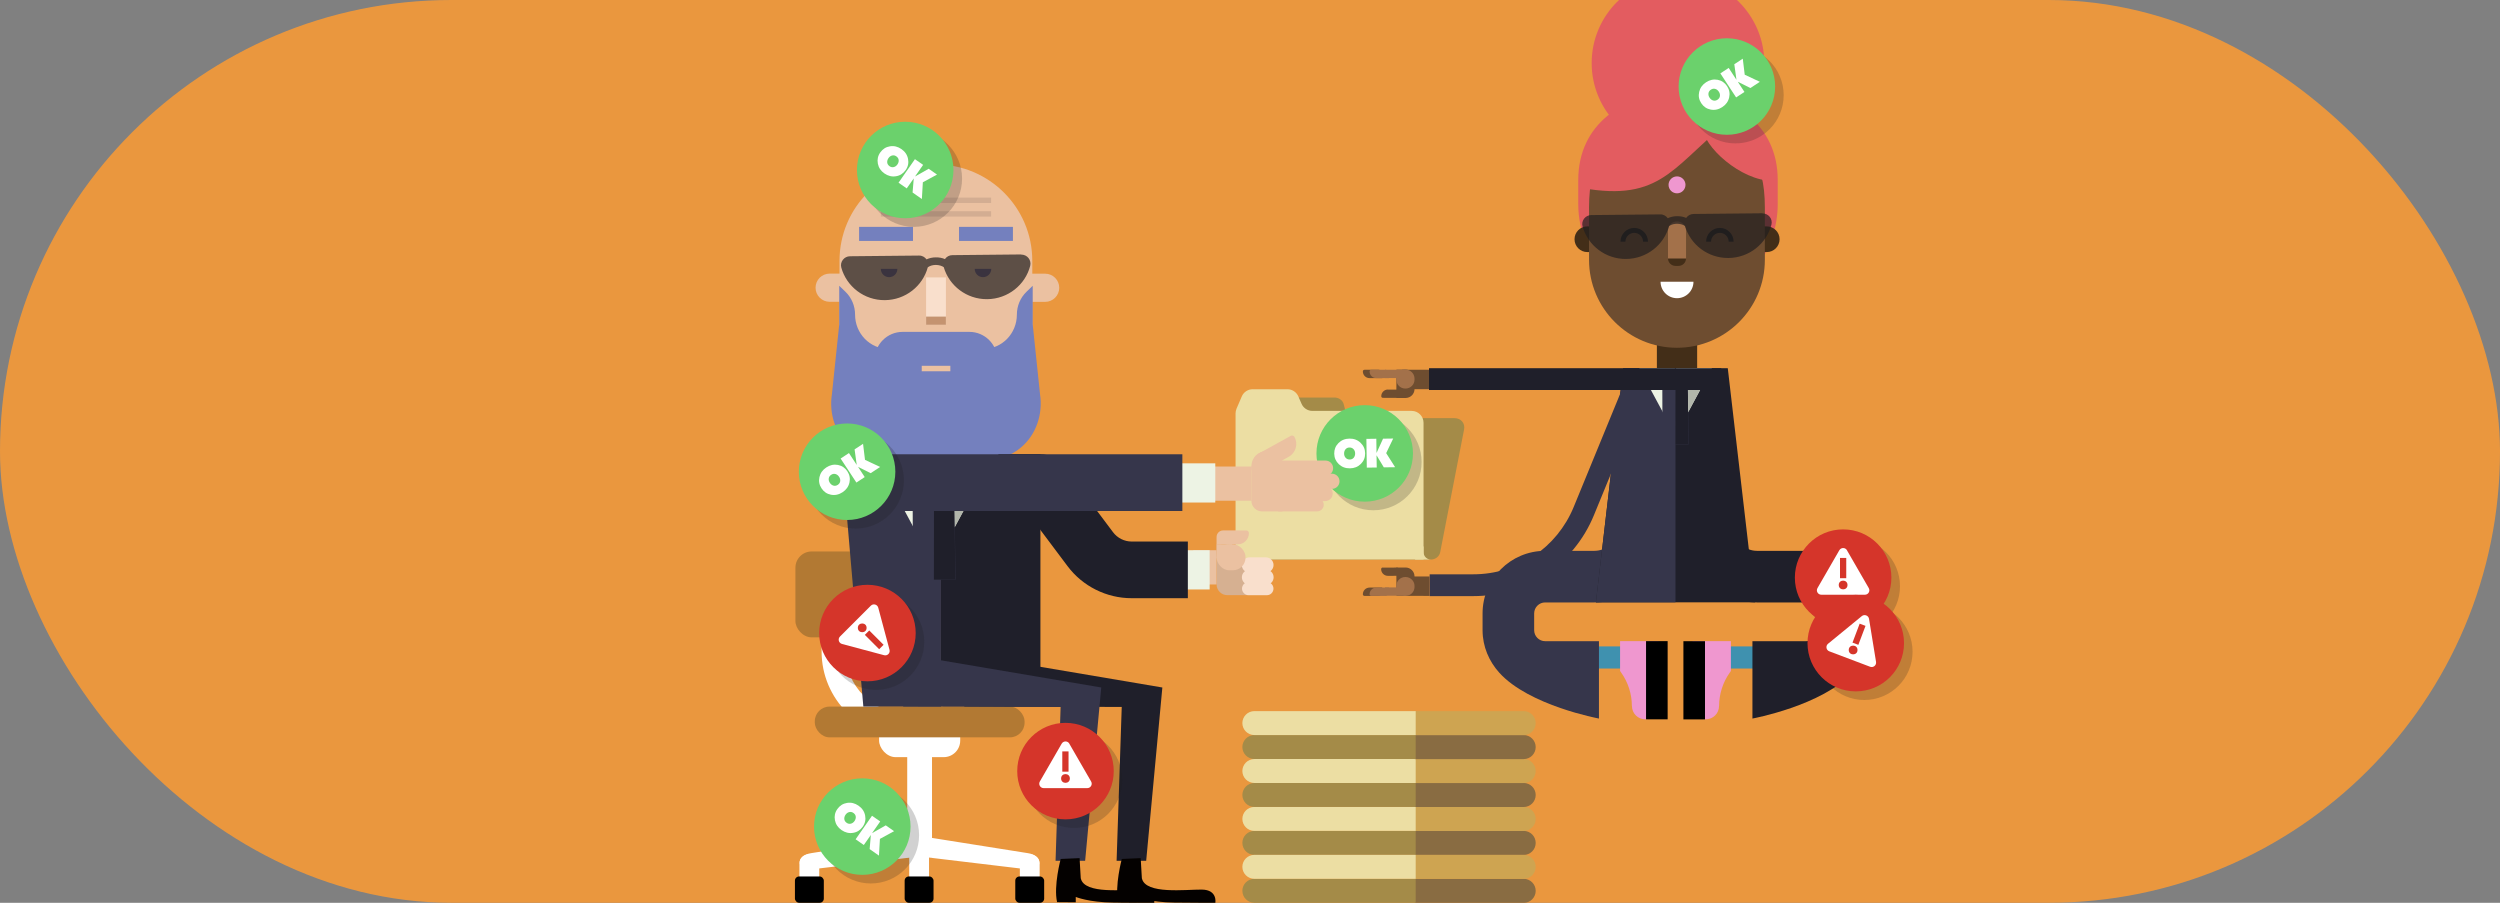 <?xml version="1.0" encoding="utf-8"?>
<svg xmlns="http://www.w3.org/2000/svg" xmlns:xlink="http://www.w3.org/1999/xlink" id="Calque_1" width="360" height="130" viewBox="0 0 360 130">
  <rect x="0" y="0" width="360" height="130" fill="#808080" stroke="none"/>
  <defs>
    <clipPath id="clippath">
      <rect x="0" y="0" width="360" height="130" rx="65" ry="65" style="fill:none;"/>
    </clipPath>
  </defs>
  <rect x="0" y="0" width="360" height="130" rx="65" ry="65" style="fill:#ea973e;"/>
  <g style="clip-path:url(#clippath);">
    <g>
      <g>
        <path d="M187.13,57.24h4.99c.68,0,1.23,.39,1.38,.98l.26,1.01c.15,.6,.7,.98,1.38,.98h14.29c.95,0,1.57,.73,1.4,1.63l-3.44,17.68c-.12,.61-.68,1.05-1.33,1.05h-24.24c-.95,0-1.57-.73-1.4-1.63l3.58-18.39c.04-.22,.13-.44,.27-.65l1.09-1.69c.39-.6,1.08-.98,1.76-.98Z" style="fill:#a48b48;"/>
        <path d="M180.4,56.05h4.99c.68,0,1.3,.41,1.57,1.03l.46,1.06c.27,.63,.89,1.03,1.57,1.03h14.29c.95,0,1.71,.77,1.71,1.71v19.69h-25.36c-.95,0-1.71-.77-1.71-1.71v-19.33c0-.23,.05-.46,.14-.68l.76-1.77c.27-.63,.89-1.03,1.57-1.03Z" style="fill:#ecdea3;"/>
        <path d="M206.06,80.58h0c-.59,0-1.07-.48-1.07-1.07v-.88s-1.24,1.95-1.24,1.95h2.31Z" style="fill:#ecdea3;"/>
      </g>
      <g>
        <g>
          <path d="M179.78,85.7h-3.06c-.84,0-1.53-.69-1.53-1.54v-5.8s4.59,2.99,4.59,2.99v4.34Z" style="fill:#d6b091;"/>
          <path d="M182.3,80.26h-2.1s-.28,0-.28,0c-.61,0-1.1,.49-1.1,1.1s.5,1.1,1.1,1.1h2.37c.61,0,1.1-.49,1.1-1.1s-.49-1.1-1.1-1.1Z" style="fill:#f9dfcc;"/>
          <path d="M182.3,82.03h-2.37c-.61,0-1.1,.5-1.1,1.1s.5,1.1,1.1,1.1h2.37c.61,0,1.1-.49,1.1-1.1s-.49-1.1-1.1-1.1Z" style="fill:#f9dfcc;"/>
          <path d="M182.43,83.81h-2.63c-.52,0-.95,.43-.95,.95,0,.52,.43,.95,.95,.95h2.63c.52,0,.95-.42,.95-.95,0-.52-.42-.95-.95-.95Z" style="fill:#f9dfcc;"/>
          <rect x="171.05" y="80.02" width="4.93" height="3.36" transform="translate(91.53 255.08) rotate(-89.91)" style="fill:#ebc1a1;"/>
        </g>
        <path d="M176.81,76.36h3.04v1.06c0,.52-.42,.95-.95,.95h-3.32c-.21,0-.39-.17-.39-.39h0c0-.89,.73-1.62,1.62-1.62Z" transform="translate(354.9 155.06) rotate(-179.9)" style="fill:#ebc1a1;"/>
        <rect x="175.19" y="78.37" width="4.16" height="3.74" rx="1.81" ry="1.81" transform="translate(354.36 160.89) rotate(-179.87)" style="fill:#ebc1a1;"/>
        <rect x="175.19" y="78.37" width="2.23" height="2.05" transform="translate(352.43 159.19) rotate(-179.87)" style="fill:#ebc1a1;"/>
      </g>
      <g>
        <g>
          <path d="M130.71,106.22v-3.42c-4.95,0-8.98-4.03-8.98-8.98v-6.13s-3.42,0-3.42,0v6.13c0,6.84,5.57,12.41,12.41,12.41Z" style="fill:#fff;"/>
          <rect x="114.54" y="79.41" width="25.21" height="12.37" rx="2.34" ry="2.34" style="fill:#b27933;"/>
          <rect x="130.65" y="105.04" width="3.57" height="18.27" rx="1.7" ry="1.7" transform="translate(264.86 228.35) rotate(-180)" style="fill:#fff;"/>
          <rect x="146.85" y="123.01" width="2.85" height="4.51" rx="1.36" ry="1.36" transform="translate(296.56 250.54) rotate(-180)" style="fill:#fff;"/>
          <path d="M132.88,120.45l15.11,2.4c1.02,.15,1.81,.7,1.67,1.49h0c-.14,.79-1,.96-2.01,.81l-15.28-1.83c-1.02-.15-1.73-.91-1.59-1.7h0c.14-.79,1.08-1.31,2.1-1.17Z" style="fill:#fff;"/>
          <path d="M131.94,120.45l-15.11,2.4c-1.02,.15-1.81,.7-1.67,1.49h0c.14,.79,1,.96,2.01,.81l15.28-1.83c1.02-.15,1.73-.91,1.59-1.7h0c-.14-.79-1.08-1.31-2.1-1.17Z" style="fill:#fff;"/>
          <rect x="130.92" y="121.86" width="2.85" height="5.67" rx="1.36" ry="1.36" transform="translate(264.7 249.39) rotate(180)" style="fill:#fff;"/>
          <g id="roue">
            <rect x="130.27" y="126.21" width="4.16" height="3.79" rx=".6" ry=".6" transform="translate(264.7 256.21) rotate(180)"/>
          </g>
          <g id="roue-2">
            <rect x="146.2" y="126.21" width="4.16" height="3.79" rx=".6" ry=".6" transform="translate(296.56 256.21) rotate(180)"/>
          </g>
          <rect x="115.12" y="123.01" width="2.85" height="4.51" rx="1.36" ry="1.36" transform="translate(233.09 250.54) rotate(-180)" style="fill:#fff;"/>
          <g id="roue-3">
            <rect x="114.46" y="126.21" width="4.16" height="3.79" rx=".6" ry=".6" transform="translate(233.09 256.21) rotate(180)"/>
          </g>
          <rect x="126.59" y="103.33" width="11.68" height="5.69" rx="2.38" ry="2.38" transform="translate(264.86 212.36) rotate(-180)" style="fill:#fff;"/>
          <rect x="117.32" y="101.74" width="30.21" height="4.43" rx="2.12" ry="2.12" transform="translate(264.86 207.92) rotate(-180)" style="fill:#b27933;"/>
        </g>
        <g>
          <g>
            <path d="M210.69,112.67h3.45v15.69c0,.95-.77,1.73-1.73,1.73h0c-.95,0-1.73-.77-1.73-1.73v-15.69h0Z" transform="translate(91.05 333.79) rotate(-90)" style="fill:#896c42;"/>
            <path d="M210.69,109.22h3.45v15.69c0,.95-.77,1.73-1.73,1.73h0c-.95,0-1.73-.77-1.73-1.73v-15.69h0Z" transform="translate(94.5 330.34) rotate(-90)" style="fill:#cea451;"/>
            <path d="M210.69,119.57h3.45v15.69c0,.95-.77,1.73-1.73,1.73h0c-.95,0-1.73-.77-1.73-1.73v-15.69h0Z" transform="translate(84.15 340.69) rotate(-90)" style="fill:#896c42;"/>
            <path d="M210.69,116.12h3.45v15.69c0,.95-.77,1.73-1.73,1.73h0c-.95,0-1.73-.77-1.73-1.73v-15.69h0Z" transform="translate(87.6 337.24) rotate(-90)" style="fill:#cea451;"/>
          </g>
          <g>
            <path d="M191.37,108.9h0c.95,0,1.73,.77,1.73,1.73v23.23h-3.45v-23.23c0-.95,.77-1.73,1.73-1.73Z" transform="translate(70 312.75) rotate(-90)" style="fill:#a48b48;"/>
            <path d="M191.37,105.45h0c.95,0,1.73,.77,1.73,1.73v23.23h-3.45v-23.23c0-.95,.77-1.73,1.73-1.73Z" transform="translate(73.45 309.3) rotate(-90)" style="fill:#ecdea3;"/>
            <path d="M210.69,105.77h3.45v15.69c0,.95-.77,1.73-1.73,1.73h0c-.95,0-1.73-.77-1.73-1.73v-15.69h0Z" transform="translate(97.95 326.89) rotate(-90)" style="fill:#896c42;"/>
            <path d="M210.69,102.32h3.45v15.69c0,.95-.77,1.73-1.73,1.73h0c-.95,0-1.73-.77-1.73-1.73v-15.69h0Z" transform="translate(101.4 323.44) rotate(-90)" style="fill:#cea451;"/>
            <path d="M191.37,102h0c.95,0,1.73,.77,1.73,1.73v23.23h-3.45v-23.23c0-.95,.77-1.73,1.73-1.73Z" transform="translate(76.9 305.85) rotate(-90)" style="fill:#a48b48;"/>
            <path d="M191.37,98.55h0c.95,0,1.73,.77,1.73,1.73v23.23h-3.45v-23.23c0-.95,.77-1.73,1.73-1.73Z" transform="translate(80.35 302.4) rotate(-90)" style="fill:#ecdea3;"/>
            <path d="M210.69,98.87h3.45v15.69c0,.95-.77,1.73-1.73,1.73h0c-.95,0-1.73-.77-1.73-1.73v-15.69h0Z" transform="translate(104.85 319.99) rotate(-90)" style="fill:#896c42;"/>
            <path d="M210.69,95.42h3.45v15.69c0,.95-.77,1.73-1.73,1.73h0c-.95,0-1.73-.77-1.73-1.73v-15.69h0Z" transform="translate(108.3 316.54) rotate(-90)" style="fill:#cea451;"/>
            <path d="M191.37,95.1h0c.95,0,1.73,.77,1.73,1.73v23.23h-3.45v-23.23c0-.95,.77-1.73,1.73-1.73Z" transform="translate(83.8 298.95) rotate(-90)" style="fill:#a48b48;"/>
            <path d="M191.37,91.65h0c.95,0,1.73,.77,1.73,1.73v23.23h-3.45v-23.23c0-.95,.77-1.73,1.73-1.73Z" transform="translate(87.25 295.5) rotate(-90)" style="fill:#ecdea3;"/>
            <path d="M191.37,115.8h0c.95,0,1.73,.77,1.73,1.73v23.23h-3.45v-23.23c0-.95,.77-1.73,1.73-1.73Z" transform="translate(63.1 319.65) rotate(-90)" style="fill:#a48b48;"/>
            <path d="M191.37,112.35h0c.95,0,1.73,.77,1.73,1.73v23.23h-3.45v-23.23c0-.95,.77-1.73,1.73-1.73Z" transform="translate(66.55 316.2) rotate(-90)" style="fill:#ecdea3;"/>
          </g>
        </g>
        <g>
          <g style="opacity:.2;">
            <circle cx="197.76" cy="66.53" r="6.95" style="fill:#1a1a1a;"/>
          </g>
          <circle cx="196.52" cy="65.29" r="6.95" style="fill:#6bd16c;"/>
          <g>
            <path d="M195.92,63.76c.43,.41,.65,.91,.66,1.51s-.19,1.11-.61,1.53c-.42,.42-.94,.63-1.58,.64s-1.17-.19-1.6-.6-.65-.91-.66-1.51,.19-1.11,.61-1.53c.42-.42,.94-.63,1.58-.64s1.17,.19,1.6,.6Zm-2.16,.93c-.14,.17-.21,.37-.21,.62s.08,.46,.23,.62c.15,.16,.34,.24,.58,.24s.43-.09,.57-.25c.14-.17,.21-.37,.21-.62s-.08-.46-.23-.62c-.15-.16-.34-.24-.58-.24s-.43,.09-.57,.25Z" style="fill:#fff;"/>
            <path d="M199.27,67.3l-1.05-1.74,.03,1.76-1.43,.02-.06-4.14,1.43-.02,.03,2.05,.94-2.06,1.46-.02-1.01,2.1,1.29,2.03-1.64,.02Z" style="fill:#fff;"/>
          </g>
        </g>
        <g>
          <polygon points="165.05 123.96 160.79 123.96 161.53 101.8 138.86 101.74 138.64 94.13 167.38 99 165.05 123.96" style="fill:#1f1f2a;"/>
          <g>
            <polygon points="124.32 101.74 135.5 101.74 135.5 65.41 121.18 65.41 124.32 101.74" style="fill:#36364b;"/>
            <rect x="135.5" y="65.41" width="14.32" height="31.51" style="fill:#1f1f2a;"/>
          </g>
          <path d="M164.44,126.5c.53,2.32,6.3,1.58,8.61,1.6s1.96,1.91,1.96,1.91c0,0-2.38,0-5.91-.04-3.52-.03-5.39-.81-5.39-.81v.77s-2.69-.02-2.69-.02c-.53-2.32,.52-6.22,.52-6.22l2.72-.12,.17,2.93Z" style="fill:#040100;"/>
          <polygon points="156.26 123.96 152 123.96 152.73 101.8 130.06 101.74 129.84 94.13 158.58 99 156.26 123.96" style="fill:#36364b;"/>
          <path d="M155.64,126.5c.53,2.32,6.3,1.58,8.61,1.6s1.96,1.91,1.96,1.91c0,0-2.38,0-5.91-.04-3.52-.03-5.39-.81-5.39-.81v.77s-2.69-.02-2.69-.02c-.53-2.32,.52-6.22,.52-6.22l2.72-.12,.17,2.93Z" style="fill:#040100;"/>
          <g>
            <g>
              <polygon points="134.5 81.43 134.5 81.43 125.98 65.59 143.02 65.59 134.5 81.43" style="fill:#edf3e4;"/>
              <polygon points="137.59 83.47 131.45 83.47 131.42 68.01 134.52 65.59 134.52 65.59 137.4 68.01 137.59 83.47" style="fill:#36364b;"/>
              <polygon points="134.5 65.59 137.38 68.01 137.57 83.47 134.48 83.47 134.5 65.59" style="fill:#1f1f2a;"/>
              <polygon points="140.34 70.58 143.02 65.59 134.5 65.59 137.38 68.01 140.34 70.58" style="fill:#edf3e4;"/>
              <polygon points="137.4 68.01 137.49 75.91 140.36 70.58 137.4 68.01" style="fill:#b2b6ab;"/>
            </g>
            <g>
              <g>
                <path d="M117.44,39.41h2.25c1.12,0,2.03,.91,2.03,2.03h0c0,1.12-.91,2.03-2.03,2.03h-2.25v-4.05h0Z" transform="translate(239.16 82.87) rotate(180)" style="fill:#ebc1a1;"/>
                <path d="M148.25,39.41h2.25c1.12,0,2.03,.91,2.03,2.03h0c0,1.12-.91,2.03-2.03,2.03h-2.25v-4.05h0Z" style="fill:#ebc1a1;"/>
              </g>
              <path d="M130.69,59.67h8.18c5.4,0,9.78-4.38,9.78-9.78v-12.33c0-7.66-6.21-13.88-13.88-13.88h0c-7.66,0-13.88,6.21-13.88,13.88v12.33c0,5.4,4.38,9.78,9.78,9.78Z" style="fill:#ebc1a1;"/>
              <g>
                <rect x="123.71" y="32.67" width="7.76" height="2.02" style="fill:#7480be;"/>
                <rect x="138.1" y="32.67" width="7.76" height="2.02" style="fill:#7480be;"/>
              </g>
              <path d="M125.95,47.78h17.67c0,2.23-1.81,4.03-4.03,4.03h-9.61c-2.23,0-4.03-1.81-4.03-4.03h0Z" transform="translate(269.57 99.6) rotate(-180)" style="fill:#7480be;"/>
              <rect x="133.36" y="39.95" width="2.85" height="6.81" transform="translate(269.57 86.71) rotate(-180)" style="fill:#f9dfcc;"/>
              <rect x="133.36" y="45.58" width="2.85" height="1.18" transform="translate(269.57 92.35) rotate(-180)" style="fill:#c49370;"/>
              <path d="M126.84,38.72c0,.66,.53,1.19,1.19,1.19s1.19-.53,1.19-1.19" style="fill:#000972; opacity:.5;"/>
              <path d="M140.36,38.72c0,.66,.53,1.19,1.19,1.19s1.19-.53,1.19-1.19" style="fill:#000972; opacity:.5;"/>
              <path d="M147.06,36.64l-9.92,.1c-.45,0-.84,.23-1.07,.57-.38-.17-.84-.26-1.33-.25-.48,0-.93,.11-1.32,.29-.24-.33-.63-.56-1.09-.55l-9.92,.1c-.86,0-1.49,.82-1.26,1.64,.76,2.72,3.29,4.71,6.28,4.68,2.96-.03,5.44-2.03,6.17-4.72,.03-.02,.05-.04,.08-.06,.27-.18,.67-.29,1.07-.29,.47,0,.89,.14,1.15,.32,.78,2.68,3.3,4.64,6.26,4.61,2.99-.03,5.49-2.07,6.19-4.8,.21-.83-.43-1.63-1.3-1.62Z" style="fill:#221f20; opacity:.7;"/>
              <path d="M149.76,56.73l-1.05-10.02h0v-5.56l-.9,.87c-.88,.85-1.38,2.04-1.38,3.28h0c0,2.73-2.15,4.94-4.8,4.94h-13.7c-2.65,0-4.8-2.21-4.8-4.94h0c0-1.24-.5-2.43-1.38-3.28l-.9-.87v5.56l-1.05,10.02c-.46,2.9,.54,5.89,2.77,7.73,1.36,1.13,3.09,1.8,4.97,1.8h14.48c1.88,0,3.61-.67,4.97-1.8,2.22-1.84,3.22-4.83,2.77-7.73Z" style="fill:#7480be;"/>
              <rect x="132.73" y="52.68" width="4.12" height=".78" style="fill:#ebc1a1;"/>
              <rect x="126.84" y="30.41" width="15.88" height=".78" style="fill:#d3ad92;"/>
              <rect x="126.84" y="28.45" width="15.88" height=".78" style="fill:#d3ad92;"/>
            </g>
          </g>
          <rect x="125.53" y="66.72" width="28.52" height="5.65" style="fill:#edf3e4;"/>
          <rect x="166.09" y="79.23" width="8.1" height="5.65" style="fill:#edf3e4;"/>
          <path d="M171.04,86.14h-8.1c-3.6,0-7.04-1.72-9.2-4.6l-5.97-7.96h-4v-8.17h6.04c1.29,0,2.5,.61,3.27,1.63l7.2,9.6c.63,.84,1.63,1.34,2.67,1.34h8.1v8.17Z" style="fill:#1f1f2a;"/>
          <g>
            <g>
              <g>
                <path d="M184.24,68.51h6.63c.61,0,1.1-.48,1.1-1.09h0c0-.61-.49-1.1-1.1-1.1h-6.63c-.23,0-.43,.18-.43,.42v1.35c0,.23,.19,.43,.42,.43Z" style="fill:#ebc1a1;"/>
                <path d="M184.24,70.4h7.55c.61,0,1.1-.48,1.1-1.09h0c0-.61-.49-1.1-1.1-1.1h-7.55c-.23,0-.43,.18-.43,.42v1.35c0,.23,.19,.43,.42,.43Z" style="fill:#ebc1a1;"/>
                <path d="M184.24,72.16h6.57c.61,0,1.1-.48,1.1-1.09h0c0-.61-.49-1.1-1.1-1.1h-6.57c-.23,0-.43,.18-.43,.42v1.35c0,.23,.19,.43,.42,.43Z" style="fill:#ebc1a1;"/>
                <path d="M184.18,73.64h5.48c.53,0,.96-.42,.96-.95h0c0-.53-.43-.96-.96-.96h-5.48c-.2,0-.37,.16-.37,.36v1.18c0,.2,.17,.37,.37,.37Z" style="fill:#ebc1a1;"/>
                <path d="M182.52,61.63h0c1.15,0,2.09,.94,2.09,2.09v5.77h0c-1.38,0-2.5-1.12-2.5-2.5v-4.96c0-.22,.18-.41,.41-.41Z" transform="translate(152.02 -126.62) rotate(61.06)" style="fill:#ebc1a1;"/>
              </g>
              <path d="M184.68,73.64h-2.95c-.84,0-1.53-.69-1.53-1.53v-4.93s4.48-.87,4.48-.87v7.33Z" style="fill:#ebc1a1;"/>
              <rect x="173.72" y="67.18" width="6.49" height="4.93" style="fill:#ebc1a1;"/>
            </g>
            <path d="M184.75,67.2v-.11c0-1.17-.95-2.13-2.12-2.13h-.28c-1.17,0-2.13,.95-2.13,2.12v.11c0,1.17,.95,2.13,2.12,2.13h.28c1.17,0,2.13-.95,2.13-2.12Z" style="fill:#ebc1a1;"/>
          </g>
          <rect x="160.49" y="66.72" width="14.51" height="5.65" style="fill:#edf3e4;"/>
          <rect x="123.33" y="65.41" width="46.93" height="8.17" style="fill:#36364b;"/>
        </g>
      </g>
      <g>
        <g>
          <g>
            <circle cx="241.63" cy="9.08" r="12.43" style="fill:#e35c60;"/>
            <path d="M227.27,29.41c0,7.93,6.43,14.36,14.36,14.36s13.77-5.86,14.32-13.29c.03-.35,.04-.71,.04-1.07v-3.52c0-7.93-6.43-12.47-14.36-12.47s-14.36,4.54-14.36,12.47v3.52Z" style="fill:#e35c60;"/>
            <g>
              <rect x="227.06" y="93.08" width="8.01" height="3.19" style="fill:#3f91af;"/>
              <path d="M234.99,101.67h0c0-1.73-.54-3.41-1.54-4.82l-.16-.23v-4.3h5.53s0,9.35,0,9.35c0,1.06-.86,1.91-1.91,1.91h0c-1.06,0-1.91-.86-1.91-1.91Z" style="fill:#ef97cf;"/>
              <rect x="232.95" y="96.4" width="11.26" height="3.11" transform="translate(140.63 336.53) rotate(-90)"/>
            </g>
            <g>
              <rect x="247.81" y="93.08" width="8.01" height="3.19" style="fill:#3f91af;"/>
              <path d="M247.55,101.67h0c0-1.73,.54-3.41,1.54-4.82l.16-.23v-4.3s-5.53,0-5.53,0v9.35c0,1.06,.86,1.91,1.91,1.91h0c1.06,0,1.91-.86,1.91-1.91Z" style="fill:#ef97cf;"/>
              <rect x="238.32" y="96.4" width="11.26" height="3.11" transform="translate(146.01 341.91) rotate(-90)"/>
            </g>
            <g>
              <path d="M252.35,32.6h2.06c1.02,0,1.85,.83,1.85,1.85h0c0,1.02-.83,1.85-1.85,1.85h-2.06v-3.7h0Z" style="fill:#432e18;"/>
              <path d="M226.74,32.6h2.06c1.02,0,1.85,.83,1.85,1.85h0c0,1.02-.83,1.85-1.85,1.85h-2.06v-3.7h0Z" transform="translate(457.38 68.9) rotate(-180)" style="fill:#432e18;"/>
            </g>
            <polygon points="238.59 48.73 238.59 53.73 241.49 56.66 244.39 53.73 244.39 48.73 238.59 48.73" style="fill:#432e18;"/>
            <path d="M241.49,50.08h0c-7,0-12.67-5.67-12.67-12.67v-7.52c0-7,2.53-10.47,9.52-10.47h6.28c7,0,9.52,3.47,9.52,10.47v7.52c0,7-5.67,12.67-12.67,12.67Z" style="fill:#6e4d30;"/>
            <g>
              <path d="M249.64,34.8h-.71c0-.7-.57-1.27-1.27-1.27s-1.27,.57-1.27,1.27h-.71c0-1.09,.89-1.98,1.98-1.98s1.98,.89,1.98,1.98Z" style="fill:#1d1d1b;"/>
              <path d="M237.31,34.8h-.71c0-.7-.57-1.27-1.27-1.27s-1.27,.57-1.27,1.27h-.71c0-1.09,.89-1.98,1.98-1.98s1.98,.89,1.98,1.98Z" style="fill:#1d1d1b;"/>
            </g>
            <circle cx="241.49" cy="26.62" r="1.22" style="fill:#ef97cf;"/>
            <path d="M239.12,40.57c0,1.31,1.06,2.37,2.37,2.37,1.31,0,2.37-1.06,2.37-2.37" style="fill:#fff;"/>
            <g>
              <path d="M240.19,37.21h2.6c0,.59-.48,1.08-1.08,1.08h-.44c-.59,0-1.08-.48-1.08-1.08h0Z" style="fill:#432e18;"/>
              <path d="M241.49,31.88h0c.72,0,1.3,.58,1.3,1.3v4.03h-2.6v-4.03c0-.72,.58-1.3,1.3-1.3Z" style="fill:#a3714a;"/>
            </g>
            <path d="M252.35,103.47v-11.14h7.75c.87,0,1.58-.71,1.58-1.58v-2.42c0-.87-.71-1.58-1.58-1.58h-7.09c-5.56,0-10.28-4.34-10.75-9.88l-.44-5.21,7.4-.63,.44,5.21c.15,1.73,1.62,3.08,3.35,3.08h7.09c4.97,0,9.01,4.04,9.01,9.01v2.42c0,2.36-.94,4.49-2.41,6.12-4.28,4.74-14.35,6.6-14.35,6.6Z" style="fill:#1f1f2a;"/>
            <path d="M230.25,103.47v-11.14s-7.75,0-7.75,0c-.87,0-1.58-.71-1.58-1.58v-2.42c0-.87,.71-1.58,1.58-1.58h7.09c5.56,0,10.28-4.34,10.75-9.88l.44-5.21-7.4-.63-.44,5.21c-.15,1.73-1.62,3.08-3.35,3.08h-7.09c-4.97,0-9.01,4.04-9.01,9.01v2.42c0,2.36,.94,4.49,2.41,6.12,4.28,4.74,14.35,6.6,14.35,6.6Z" style="fill:#36364b;"/>
            <g>
              <path d="M242.28,13.9h0c-8.21,0-15.89,8.63-13.43,13.34,10.89,1.62,12.4-3.93,21.01-10.48-2.16-1.53-4.77-2.86-7.58-2.86Z" style="fill:#e35c60;"/>
              <path d="M243.95,16.07c.01,.72,1.19,1.19,1.19,2.11,0,2.91,5.63,7.85,10.02,7.85,2.12-1.51-8.25-13.62-11.21-9.96Z" style="fill:#e35c60;"/>
            </g>
          </g>
          <polygon points="252.72 86.74 229.81 86.74 233.74 53.02 248.8 53.02 252.72 86.74" style="fill:#1f1f2a;"/>
          <polygon points="241.27 86.74 229.81 86.74 233.74 53.02 241.27 53.02 241.27 86.74" style="fill:#36364b;"/>
          <g>
            <polygon points="241.27 62.74 241.27 62.74 236.04 53.02 246.5 53.02 241.27 62.74" style="fill:#edf3e4;"/>
            <polygon points="243.16 63.99 239.4 63.99 239.37 54.5 241.28 53.02 241.28 53.02 243.04 54.5 243.16 63.99" style="fill:#36364b;"/>
            <polygon points="241.27 53.02 243.03 54.5 243.15 63.99 241.26 63.99 241.27 53.02" style="fill:#1f1f2a;"/>
            <polygon points="244.85 56.08 246.5 53.02 241.27 53.02 243.03 54.5 244.85 56.08" style="fill:#edf3e4;"/>
            <polygon points="243.04 54.5 243.1 59.35 244.86 56.08 243.04 54.5" style="fill:#b2b6ab;"/>
          </g>
          <g>
            <g>
              <rect x="201.93" y="53.23" width="3.94" height="2.8" transform="translate(-.1 .37) rotate(-.1)" style="fill:#6e4d30;"/>
              <path d="M202.42,57.31h-1.35s.02-4.08,.02-4.08h1.32c.7,0,1.27,.57,1.28,1.27v1.53c0,.7-.57,1.27-1.27,1.28Z" style="fill:#6e4d30;"/>
              <path d="M199.86,56.11h1.81v.63c0,.31-.25,.56-.56,.56h-1.98c-.13,0-.23-.1-.23-.23h0c0-.53,.43-.97,.97-.97Z" transform="translate(.1 -.36) rotate(.1)" style="fill:#6e4d30;"/>
              <path d="M196.48,53.24h1.99c.31,0,.57,.25,.57,.57v.64h-1.82c-.54,0-.97-.43-.97-.97h0c0-.13,.1-.23,.23-.23Z" style="fill:#6e4d30;"/>
              <path d="M197.45,53.24h1.99c.31,0,.57,.25,.57,.57v.64h-1.82c-.54,0-.97-.43-.97-.97h0c0-.13,.1-.23,.23-.23Z" style="fill:#a3714a;"/>
              <path d="M202.42,55.95h-.07c-.7,0-1.27-.57-1.28-1.27v-.17c0-.7,.57-1.27,1.27-1.28h.07c.7,0,1.27,.57,1.28,1.27v.17c0,.7-.57,1.27-1.27,1.28Z" style="fill:#a3714a;"/>
              <rect x="199.44" y="53.24" width="2.97" height="1.2" style="fill:#a3714a;"/>
            </g>
            <g>
              <rect x="202.49" y="82.43" width="2.8" height="3.94" transform="translate(119.12 288.15) rotate(-89.9)" style="fill:#6e4d30;"/>
              <path d="M202.42,81.72h-1.35s.02,4.08,.02,4.08h1.32c.7,0,1.27-.57,1.28-1.27v-1.53c0-.7-.57-1.27-1.27-1.28Z" style="fill:#6e4d30;"/>
              <path d="M199.13,81.72h1.98c.31,0,.56,.25,.56,.56v.63h-1.81c-.53,0-.97-.43-.97-.97h0c0-.13,.1-.23,.23-.23Z" transform="translate(-.15 .36) rotate(-.1)" style="fill:#6e4d30;"/>
              <path d="M197.22,84.6h1.82v.64c0,.31-.25,.57-.57,.57h-1.99c-.13,0-.23-.1-.23-.23h0c0-.54,.43-.97,.97-.97Z" style="fill:#6e4d30;"/>
              <path d="M198.19,84.6h1.82v.64c0,.31-.25,.57-.57,.57h-1.99c-.13,0-.23-.1-.23-.23h0c0-.54,.43-.97,.97-.97Z" style="fill:#a3714a;"/>
              <path d="M202.42,83.09h-.07c-.7,0-1.27,.57-1.28,1.27v.17c0,.7,.57,1.27,1.27,1.28h.07c.7,0,1.27-.57,1.28-1.27v-.17c0-.7-.57-1.27-1.27-1.28Z" style="fill:#a3714a;"/>
              <rect x="199.44" y="84.59" width="2.97" height="1.2" style="fill:#a3714a;"/>
            </g>
            <path d="M212.15,85.84h-6.28v-3.14h6.28c6.37,0,12.04-3.8,14.46-9.69l7.37-17.95,2.91,1.19-7.37,17.95c-2.9,7.07-9.72,11.64-17.37,11.64Z" style="fill:#36364b;"/>
            <rect x="205.78" y="53.02" width="42.08" height="3.14" style="fill:#1f1f2a;"/>
          </g>
        </g>
        <path d="M253.8,30.71l-9.92,.1c-.45,0-.84,.23-1.07,.57-.38-.17-.84-.26-1.33-.25-.48,0-.93,.11-1.32,.29-.24-.33-.63-.56-1.09-.55l-9.92,.1c-.86,0-1.49,.82-1.26,1.64,.76,2.72,3.29,4.71,6.28,4.68,2.96-.03,5.44-2.03,6.17-4.72,.03-.02,.05-.04,.08-.06,.27-.18,.67-.29,1.07-.29,.47,0,.89,.14,1.15,.32,.78,2.68,3.3,4.64,6.26,4.61,2.99-.03,5.49-2.07,6.19-4.8,.21-.83-.43-1.63-1.3-1.62Z" style="fill:#221f20; opacity:.7;"/>
      </g>
      <g>
        <g style="opacity:.2;">
          <circle cx="126.15" cy="92.4" r="6.95" style="fill:#1a1a1a;"/>
        </g>
        <circle cx="124.91" cy="91.16" r="6.95" style="fill:#d5352a;"/>
        <g>
          <path d="M127.31,94.35l-6.06-1.62c-.48-.13-.64-.72-.29-1.07l4.44-4.44c.35-.35,.94-.19,1.07,.29l1.62,6.06c.13,.48-.31,.91-.78,.78Z" style="fill:#fff;"/>
          <g>
            <circle cx="124.16" cy="90.41" r=".63" style="fill:#d5352a;"/>
            <rect x="125.43" y="90.68" width=".9" height="2.92" transform="translate(280.05 68.28) rotate(135)" style="fill:#d5352a;"/>
          </g>
        </g>
      </g>
      <g>
        <g style="opacity:.2;">
          <circle cx="154.66" cy="112.28" r="6.95" style="fill:#1a1a1a;"/>
        </g>
        <circle cx="153.43" cy="111.04" r="6.95" style="fill:#d5352a;"/>
        <g>
          <path d="M153.98,107.09l3.14,5.44c.25,.43-.06,.96-.55,.96h-6.28c-.49,0-.8-.53-.55-.96l3.14-5.44c.25-.43,.86-.43,1.11,0Z" style="fill:#fff;"/>
          <g>
            <circle cx="153.43" cy="112.1" r=".63" style="fill:#d5352a;"/>
            <rect x="152.97" y="108.2" width=".9" height="2.92" style="fill:#d5352a;"/>
          </g>
        </g>
      </g>
      <g>
        <g style="opacity:.2;">
          <circle cx="266.65" cy="84.42" r="6.95" style="fill:#1a1a1a;"/>
        </g>
        <circle cx="265.41" cy="83.18" r="6.95" style="fill:#d5352a;"/>
        <g>
          <path d="M265.96,79.24l3.14,5.44c.25,.43-.06,.96-.55,.96h-6.28c-.49,0-.8-.53-.55-.96l3.14-5.44c.25-.43,.86-.43,1.11,0Z" style="fill:#fff;"/>
          <g>
            <circle cx="265.41" cy="84.24" r=".63" style="fill:#d5352a;"/>
            <rect x="264.96" y="80.34" width=".9" height="2.92" style="fill:#d5352a;"/>
          </g>
        </g>
      </g>
      <g>
        <g style="opacity:.2;">
          <circle cx="268.46" cy="93.85" r="6.95" style="fill:#1a1a1a;"/>
        </g>
        <circle cx="267.23" cy="92.61" r="6.95" style="fill:#d5352a;"/>
        <g>
          <path d="M269.14,89.11l1.01,6.2c.08,.49-.4,.88-.86,.7l-5.87-2.22c-.46-.17-.56-.78-.18-1.09l4.86-3.98c.38-.31,.96-.09,1.04,.39Z" style="fill:#fff;"/>
          <g>
            <circle cx="266.85" cy="93.6" r=".63" style="fill:#d5352a;"/>
            <rect x="267.26" y="89.86" width=".9" height="2.92" transform="translate(49.58 -88.76) rotate(20.71)" style="fill:#d5352a;"/>
          </g>
        </g>
      </g>
      <g>
        <g style="opacity:.2;">
          <circle cx="131.59" cy="25.72" r="6.95" style="fill:#1a1a1a;"/>
        </g>
        <circle cx="130.35" cy="24.48" r="6.95" style="fill:#6bd16c;"/>
        <g>
          <path d="M130.76,22.89c.11,.58,0,1.12-.35,1.61s-.81,.79-1.39,.88c-.58,.1-1.14-.04-1.66-.4s-.84-.84-.95-1.42,0-1.12,.35-1.61,.81-.79,1.39-.88c.58-.1,1.14,.04,1.66,.4s.84,.84,.95,1.42Zm-2.29-.5c-.21,.05-.39,.18-.53,.38s-.2,.42-.18,.63c.02,.22,.14,.39,.33,.53s.4,.18,.61,.13c.21-.05,.39-.18,.53-.38s.2-.42,.18-.63c-.02-.22-.14-.39-.33-.53s-.4-.18-.61-.13Z" style="fill:#fff;"/>
          <path d="M131.41,27.72l.17-2.03-1.01,1.44-1.18-.82,2.36-3.39,1.18,.82-1.17,1.68,1.97-1.12,1.2,.84-2.04,1.11-.14,2.41-1.34-.94Z" style="fill:#fff;"/>
        </g>
      </g>
      <g>
        <g style="opacity:.2;">
          <circle cx="125.4" cy="120.27" r="6.95" style="fill:#1a1a1a;"/>
        </g>
        <circle cx="124.17" cy="119.03" r="6.95" style="fill:#6bd16c;"/>
        <g>
          <path d="M124.58,117.44c.11,.58,0,1.12-.35,1.61s-.81,.79-1.39,.88c-.58,.1-1.14-.04-1.66-.4s-.84-.84-.95-1.42,0-1.12,.35-1.61,.81-.79,1.39-.88c.58-.1,1.14,.04,1.66,.4s.84,.84,.95,1.42Zm-2.29-.5c-.21,.05-.39,.18-.53,.38s-.2,.42-.18,.63c.02,.22,.14,.39,.33,.53s.4,.18,.61,.13c.21-.05,.39-.18,.53-.38s.2-.42,.18-.63c-.02-.22-.14-.39-.33-.53s-.4-.18-.61-.13Z" style="fill:#fff;"/>
          <path d="M125.23,122.27l.17-2.03-1.01,1.44-1.18-.82,2.36-3.39,1.18,.82-1.17,1.68,1.97-1.12,1.2,.84-2.04,1.11-.14,2.41-1.34-.94Z" style="fill:#fff;"/>
        </g>
      </g>
      <g>
        <g style="opacity:.2;">
          <circle cx="123.22" cy="69.17" r="6.95" style="fill:#1a1a1a;"/>
        </g>
        <circle cx="121.98" cy="67.93" r="6.95" style="fill:#6bd16c;"/>
        <g>
          <path d="M120.66,66.95c.58,.11,1.03,.42,1.36,.92s.43,1.04,.3,1.62c-.13,.58-.46,1.04-.99,1.39s-1.09,.47-1.67,.36-1.03-.42-1.36-.92-.43-1.04-.3-1.62c.13-.58,.46-1.04,.99-1.39s1.09-.47,1.67-.36Zm-1.32,1.94c-.03,.22,.02,.43,.16,.64s.31,.34,.52,.4c.21,.06,.42,.02,.62-.11s.32-.31,.35-.52c.03-.22-.02-.43-.16-.64s-.31-.34-.52-.4c-.21-.06-.42-.02-.62,.11s-.32,.31-.35,.52Z" style="fill:#fff;"/>
          <path d="M125.38,68.14l-1.82-.91,.96,1.47-1.2,.79-2.27-3.46,1.2-.79,1.12,1.71-.31-2.24,1.22-.8,.28,2.31,2.18,1.02-1.37,.9Z" style="fill:#fff;"/>
        </g>
      </g>
      <g>
        <g style="opacity:.2;">
          <circle cx="249.9" cy="13.7" r="6.95" style="fill:#1a1a1a;"/>
        </g>
        <circle cx="248.67" cy="12.46" r="6.95" style="fill:#6bd16c;"/>
        <g>
          <path d="M247.34,11.49c.58,.11,1.03,.42,1.36,.92s.43,1.04,.3,1.62c-.13,.58-.46,1.04-.99,1.39s-1.09,.47-1.67,.36-1.03-.42-1.36-.92-.43-1.04-.3-1.62c.13-.58,.46-1.04,.99-1.39s1.09-.47,1.67-.36Zm-1.32,1.94c-.03,.22,.02,.43,.16,.64s.31,.34,.52,.4c.21,.06,.42,.02,.62-.11s.32-.31,.35-.52c.03-.22-.02-.43-.16-.64s-.31-.34-.52-.4c-.21-.06-.42-.02-.62,.11s-.32,.31-.35,.52Z" style="fill:#fff;"/>
          <path d="M252.06,12.68l-1.82-.91,.96,1.47-1.2,.79-2.27-3.46,1.2-.79,1.12,1.71-.31-2.24,1.22-.8,.28,2.31,2.18,1.02-1.37,.9Z" style="fill:#fff;"/>
        </g>
      </g>
    </g>
  </g>
</svg>